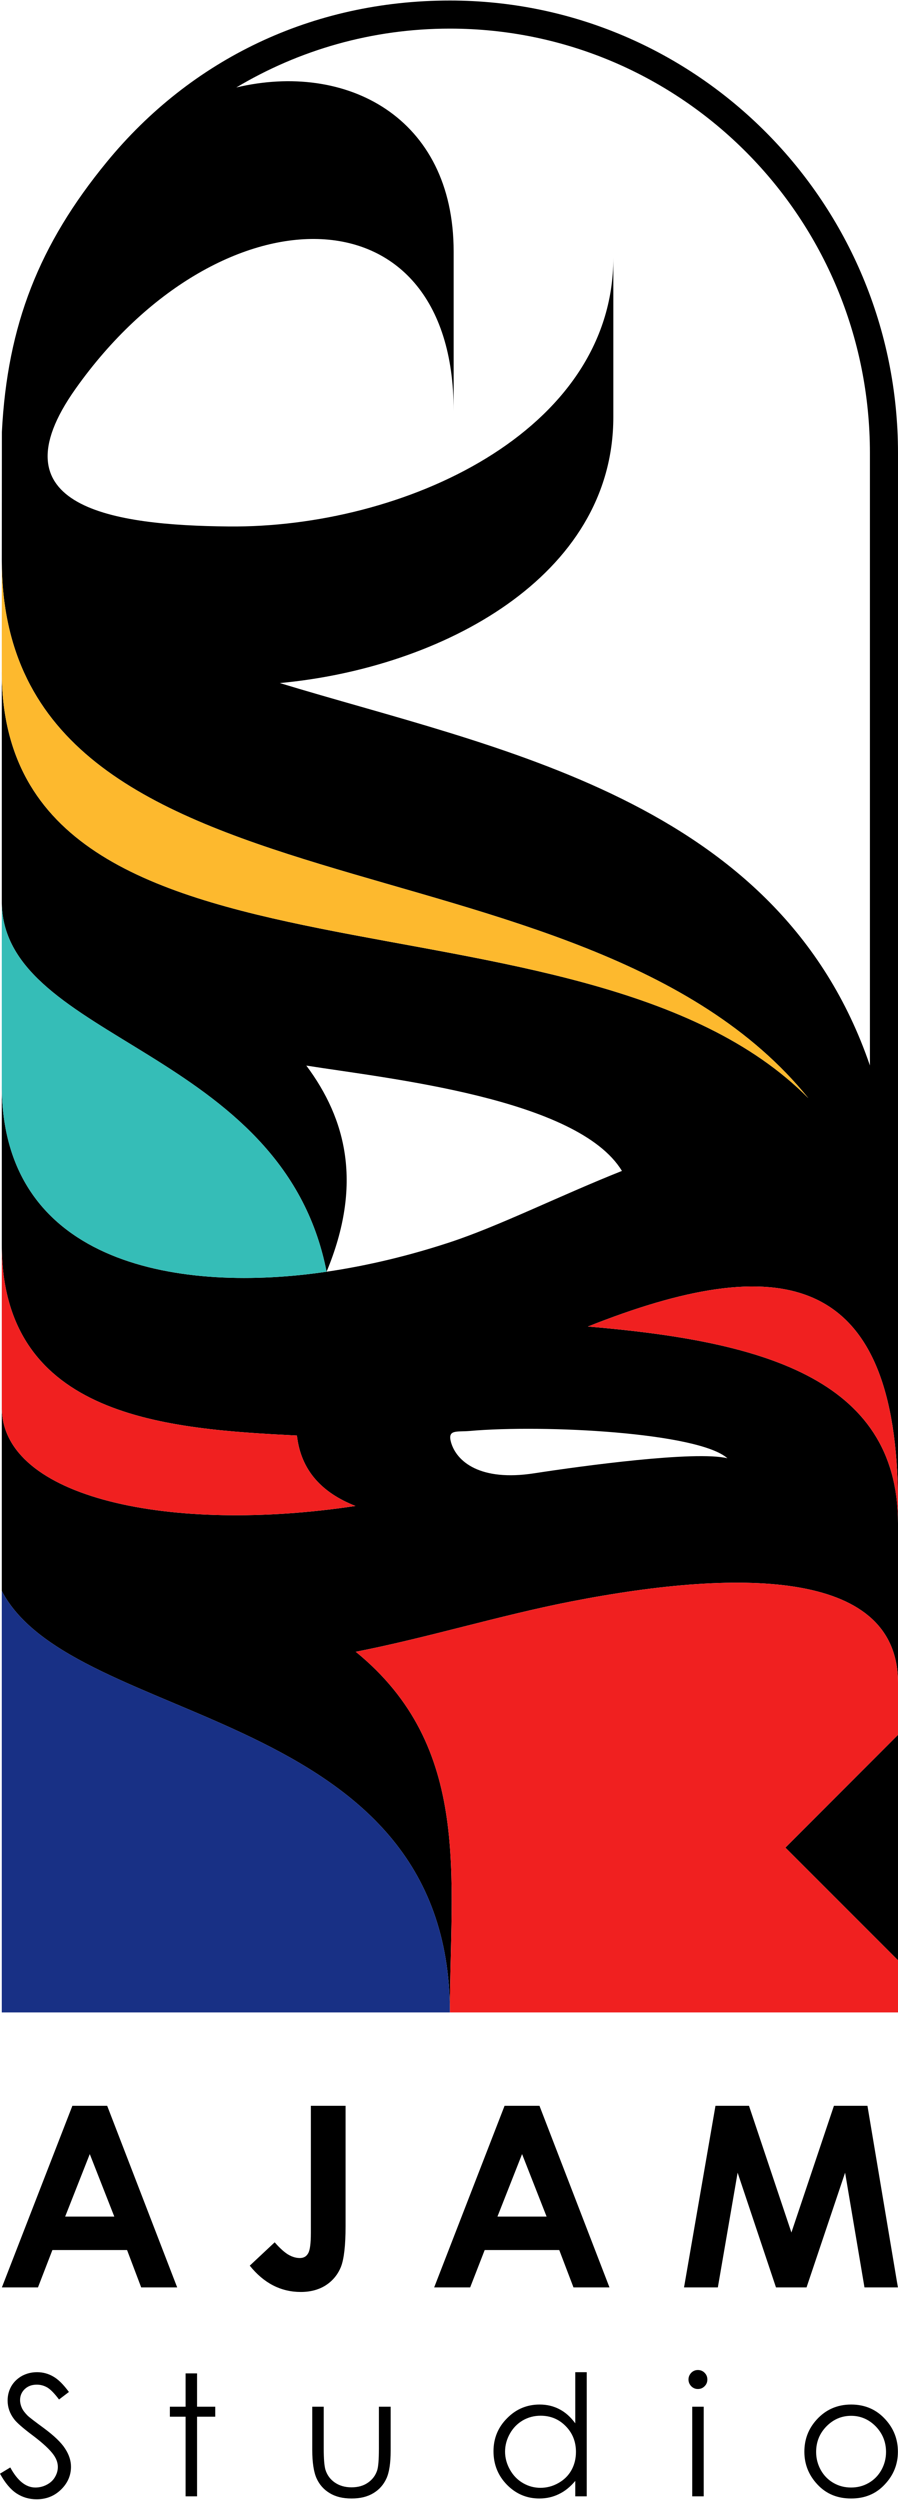 <?xml version="1.0" encoding="UTF-8"?>
<!-- Creator: CorelDRAW -->
<svg xmlns="http://www.w3.org/2000/svg" xmlns:xlink="http://www.w3.org/1999/xlink" xmlns:xodm="http://www.corel.com/coreldraw/odm/2003" xml:space="preserve" width="92px" height="256px" version="1.1" style="shape-rendering:geometricPrecision; text-rendering:geometricPrecision; image-rendering:optimizeQuality; fill-rule:evenodd; clip-rule:evenodd" viewBox="0 0 90.82 252.61">
 <defs>
  <style type="text/css">
   <![CDATA[
    .fil1 {fill:black}
    .fil3 {fill:#183085}
    .fil4 {fill:#35BDB7}
    .fil2 {fill:#F02020}
    .fil5 {fill:#FDB92E}
    .fil0 {fill:black;fill-rule:nonzero}
   ]]>
  </style>
 </defs>
 <g id="Layer_x0020_1">
  <g id="Ajam_x0020_Studio_x0020_Logo_x0020_Color">
   <path id="Ajam" class="fil0" d="M7.32 212.83l3.52 0 7.08 18.36 -3.64 0 -1.43 -3.78 -7.55 0 -1.46 3.78 -3.65 0 7.13 -18.36zm1.76 4.88l-2.49 6.32 4.97 0 -2.48 -6.32zm22.36 -4.88l3.51 0 0 12.18c0,1.94 -0.16,3.3 -0.46,4.08 -0.31,0.78 -0.82,1.41 -1.52,1.87 -0.71,0.46 -1.56,0.69 -2.55,0.69 -2.02,0 -3.74,-0.89 -5.16,-2.66l2.52 -2.36c0.55,0.63 1.03,1.05 1.42,1.27 0.39,0.22 0.76,0.32 1.13,0.32 0.37,0 0.65,-0.15 0.83,-0.47 0.19,-0.31 0.28,-1.01 0.28,-2.08l0 -12.84zm19.59 0l3.53 0 7.08 18.36 -3.64 0 -1.44 -3.78 -7.54 0 -1.47 3.78 -3.64 0 7.12 -18.36zm1.77 4.88l-2.49 6.32 4.97 0 -2.48 -6.32zm19.56 -4.88l3.39 0 4.29 12.81 4.3 -12.81 3.39 0 3.08 18.36 -3.38 0 -1.96 -11.6 -3.9 11.6 -3.09 0 -3.88 -11.6 -2 11.6 -3.42 0 3.18 -18.36z"></path>
   <path id="Studio" class="fil0" d="M0 250.02l1.04 -0.63c0.73,1.35 1.58,2.03 2.54,2.03 0.41,0 0.8,-0.1 1.16,-0.29 0.36,-0.19 0.64,-0.45 0.82,-0.77 0.19,-0.32 0.29,-0.66 0.29,-1.02 0,-0.41 -0.14,-0.81 -0.42,-1.21 -0.38,-0.54 -1.08,-1.19 -2.1,-1.96 -1.03,-0.77 -1.66,-1.33 -1.91,-1.67 -0.44,-0.58 -0.65,-1.2 -0.65,-1.88 0,-0.53 0.13,-1.01 0.38,-1.45 0.26,-0.44 0.62,-0.78 1.08,-1.04 0.47,-0.25 0.97,-0.37 1.52,-0.37 0.58,0 1.12,0.14 1.62,0.43 0.51,0.28 1.04,0.81 1.6,1.57l-1 0.76c-0.46,-0.61 -0.85,-1.01 -1.18,-1.21 -0.33,-0.19 -0.68,-0.29 -1.07,-0.29 -0.5,0 -0.9,0.15 -1.22,0.45 -0.31,0.3 -0.47,0.67 -0.47,1.11 0,0.26 0.06,0.52 0.17,0.77 0.11,0.25 0.31,0.52 0.61,0.82 0.16,0.15 0.69,0.56 1.59,1.22 1.06,0.78 1.79,1.48 2.18,2.09 0.4,0.61 0.6,1.22 0.6,1.84 0,0.88 -0.34,1.66 -1.01,2.31 -0.68,0.66 -1.5,0.98 -2.47,0.98 -0.74,0 -1.42,-0.2 -2.02,-0.59 -0.61,-0.4 -1.17,-1.07 -1.68,-2zm18.77 -10.14l1.16 0 0 3.37 1.84 0 0 1.01 -1.84 0 0 8.05 -1.16 0 0 -8.05 -1.59 0 0 -1.01 1.59 0 0 -3.37zm12.81 3.37l1.16 0 0 4.23c0,1.03 0.06,1.74 0.17,2.13 0.17,0.55 0.49,0.99 0.96,1.31 0.47,0.32 1.03,0.48 1.68,0.48 0.65,0 1.2,-0.15 1.66,-0.47 0.45,-0.31 0.76,-0.72 0.93,-1.23 0.12,-0.35 0.18,-1.09 0.18,-2.22l0 -4.23 1.19 0 0 4.44c0,1.25 -0.14,2.19 -0.43,2.82 -0.29,0.63 -0.73,1.13 -1.32,1.48 -0.59,0.36 -1.32,0.54 -2.2,0.54 -0.89,0 -1.62,-0.18 -2.21,-0.54 -0.59,-0.35 -1.04,-0.85 -1.33,-1.49 -0.29,-0.64 -0.44,-1.61 -0.44,-2.89l0 -4.36zm27.76 -3.49l0 12.55 -1.16 0 0 -1.56c-0.49,0.59 -1.04,1.04 -1.65,1.33 -0.6,0.3 -1.27,0.45 -1.98,0.45 -1.28,0 -2.38,-0.47 -3.28,-1.39 -0.91,-0.93 -1.36,-2.06 -1.36,-3.39 0,-1.29 0.45,-2.41 1.37,-3.33 0.91,-0.93 2.01,-1.39 3.3,-1.39 0.74,0 1.41,0.16 2.01,0.48 0.6,0.31 1.13,0.79 1.59,1.42l0 -5.17 1.16 0zm-4.67 4.4c-0.65,0 -1.25,0.16 -1.79,0.47 -0.55,0.32 -0.99,0.77 -1.31,1.34 -0.32,0.57 -0.49,1.18 -0.49,1.82 0,0.64 0.17,1.25 0.49,1.82 0.33,0.59 0.77,1.04 1.32,1.36 0.55,0.32 1.14,0.48 1.77,0.48 0.64,0 1.24,-0.16 1.81,-0.48 0.57,-0.32 1.01,-0.75 1.32,-1.3 0.3,-0.54 0.46,-1.16 0.46,-1.85 0,-1.04 -0.35,-1.91 -1.04,-2.61 -0.69,-0.7 -1.53,-1.05 -2.54,-1.05zm15.91 -4.62c0.27,0 0.49,0.09 0.68,0.28 0.19,0.19 0.28,0.42 0.28,0.68 0,0.26 -0.09,0.49 -0.28,0.68 -0.19,0.19 -0.41,0.28 -0.68,0.28 -0.26,0 -0.48,-0.09 -0.67,-0.28 -0.18,-0.19 -0.28,-0.42 -0.28,-0.68 0,-0.26 0.1,-0.49 0.28,-0.68 0.19,-0.19 0.41,-0.28 0.67,-0.28zm-0.57 3.71l1.16 0 0 9.06 -1.16 0 0 -9.06zm16.07 -0.22c1.4,0 2.56,0.5 3.47,1.51 0.84,0.92 1.26,2.01 1.26,3.26 0,1.27 -0.44,2.37 -1.33,3.31 -0.88,0.95 -2.01,1.42 -3.4,1.42 -1.39,0 -2.53,-0.47 -3.41,-1.42 -0.88,-0.94 -1.32,-2.04 -1.32,-3.31 0,-1.25 0.41,-2.33 1.25,-3.25 0.92,-1.01 2.08,-1.52 3.48,-1.52zm0 1.14c-0.97,0 -1.8,0.36 -2.5,1.07 -0.7,0.72 -1.04,1.58 -1.04,2.59 0,0.65 0.16,1.26 0.47,1.82 0.32,0.57 0.75,1 1.29,1.31 0.54,0.31 1.13,0.46 1.78,0.46 0.64,0 1.23,-0.15 1.77,-0.46 0.54,-0.31 0.97,-0.74 1.29,-1.31 0.31,-0.56 0.47,-1.17 0.47,-1.82 0,-1.01 -0.35,-1.87 -1.04,-2.59 -0.7,-0.71 -1.53,-1.07 -2.49,-1.07z"></path>
   <path class="fil1" d="M0.19 43.62l-0.01 12.95c0,37.77 58.63,26.05 81.57,54.39 -22.95,-23.17 -81.57,-8.19 -81.57,-43.11l0 23.42c0.26,13.95 28.42,14.6 32.85,37.24 -14.35,2.13 -32.86,-0.39 -32.85,-18.85l0 16.12c0,17.59 16.83,18.62 29.85,19.29 0.4,3.53 2.53,5.79 5.92,7.12 -18.69,2.83 -35.77,-0.79 -35.77,-9.96l0 18.55c7.21,13.84 45.32,11.6 45.32,42.61 0,-13.59 2.31,-26.81 -9.52,-36.46 7.34,-1.44 14.44,-3.65 21.8,-5.09 17.86,-3.48 33.04,-2.94 33.04,8.23l0 -16.11c0,-14.88 -14.2,-18.46 -31.36,-19.91 19.18,-7.62 31.36,-5.98 31.36,17.97 0,-35.42 0,-70.84 0,-106.26 0,-25.27 -20.29,-45.76 -45.32,-45.76 -13.93,0 -26.19,5.94 -34.7,16.32 -6.83,8.32 -10.06,16.46 -10.61,27.3zm73.38 103.75c-2.92,-2.6 -18.46,-3.43 -26.09,-2.76 -1.29,0.11 -2.23,-0.18 -1.87,1.13 0.55,1.96 2.95,3.99 8.4,3.15 4.86,-0.75 16.35,-2.31 19.56,-1.52zm-40.54 -18.86c4.23,-0.62 8.48,-1.66 12.48,-2.98 4.93,-1.62 11.15,-4.73 17.39,-7.21l0 0c-4.47,-7.35 -23.69,-9.34 -31.92,-10.65 4.06,5.44 5.71,12.03 2.05,20.84zm46.4 58.22l11.39 -11.4 0 22.79 -11.39 -11.39zm-17.4 -160.73c0,17.67 -21.33,27.35 -38.92,27.17 -11.59,-0.11 -24,-1.89 -15.46,-13.93 14.38,-20.29 38.23,-20.8 38.23,2.24l0 -16.11c0,-13.64 -10.93,-19.21 -21.98,-16.58 6.33,-3.78 13.71,-5.95 21.6,-5.95 11.73,0 22.35,4.8 30.04,12.56 7.69,7.76 12.44,18.5 12.44,30.36l0 61.9c-9.25,-27 -37.68,-31.96 -59.68,-38.66 16.33,-1.51 33.73,-10.73 33.73,-26.89l0 -16.11z"></path>
   <path class="fil2" d="M90.82 170.07c0,-11.17 -15.18,-11.71 -33.04,-8.23 -7.36,1.44 -14.46,3.65 -21.8,5.09 11.83,9.65 9.52,22.87 9.52,36.46l45.32 0 0 -5.27 -11.39 -11.39 11.39 -11.4 0 -5.26z"></path>
   <path class="fil3" d="M45.5 203.39c0,-31.01 -38.11,-28.77 -45.32,-42.61l0 42.61 45.32 0z"></path>
   <path class="fil2" d="M0.18 142.23c0,9.17 17.08,12.79 35.77,9.96 -3.39,-1.33 -5.52,-3.59 -5.92,-7.12 -13.02,-0.67 -29.85,-1.7 -29.85,-19.29l0 16.45z"></path>
   <path class="fil2" d="M59.46 134.05c17.16,1.45 31.36,5.03 31.36,19.91l0 -1.94c0,-23.95 -12.18,-25.59 -31.36,-17.97z"></path>
   <path class="fil4" d="M33.03 128.51c-4.43,-22.64 -32.59,-23.29 -32.85,-37.24l0 18.39 0 0.04c0.01,18.42 18.51,20.94 32.85,18.81z"></path>
   <path class="fil5" d="M0.18 67.85c0,34.92 58.62,19.94 81.57,43.11 -22.94,-28.34 -81.57,-16.62 -81.57,-54.39l0 11.28z"></path>
  </g>
 </g>
</svg>

